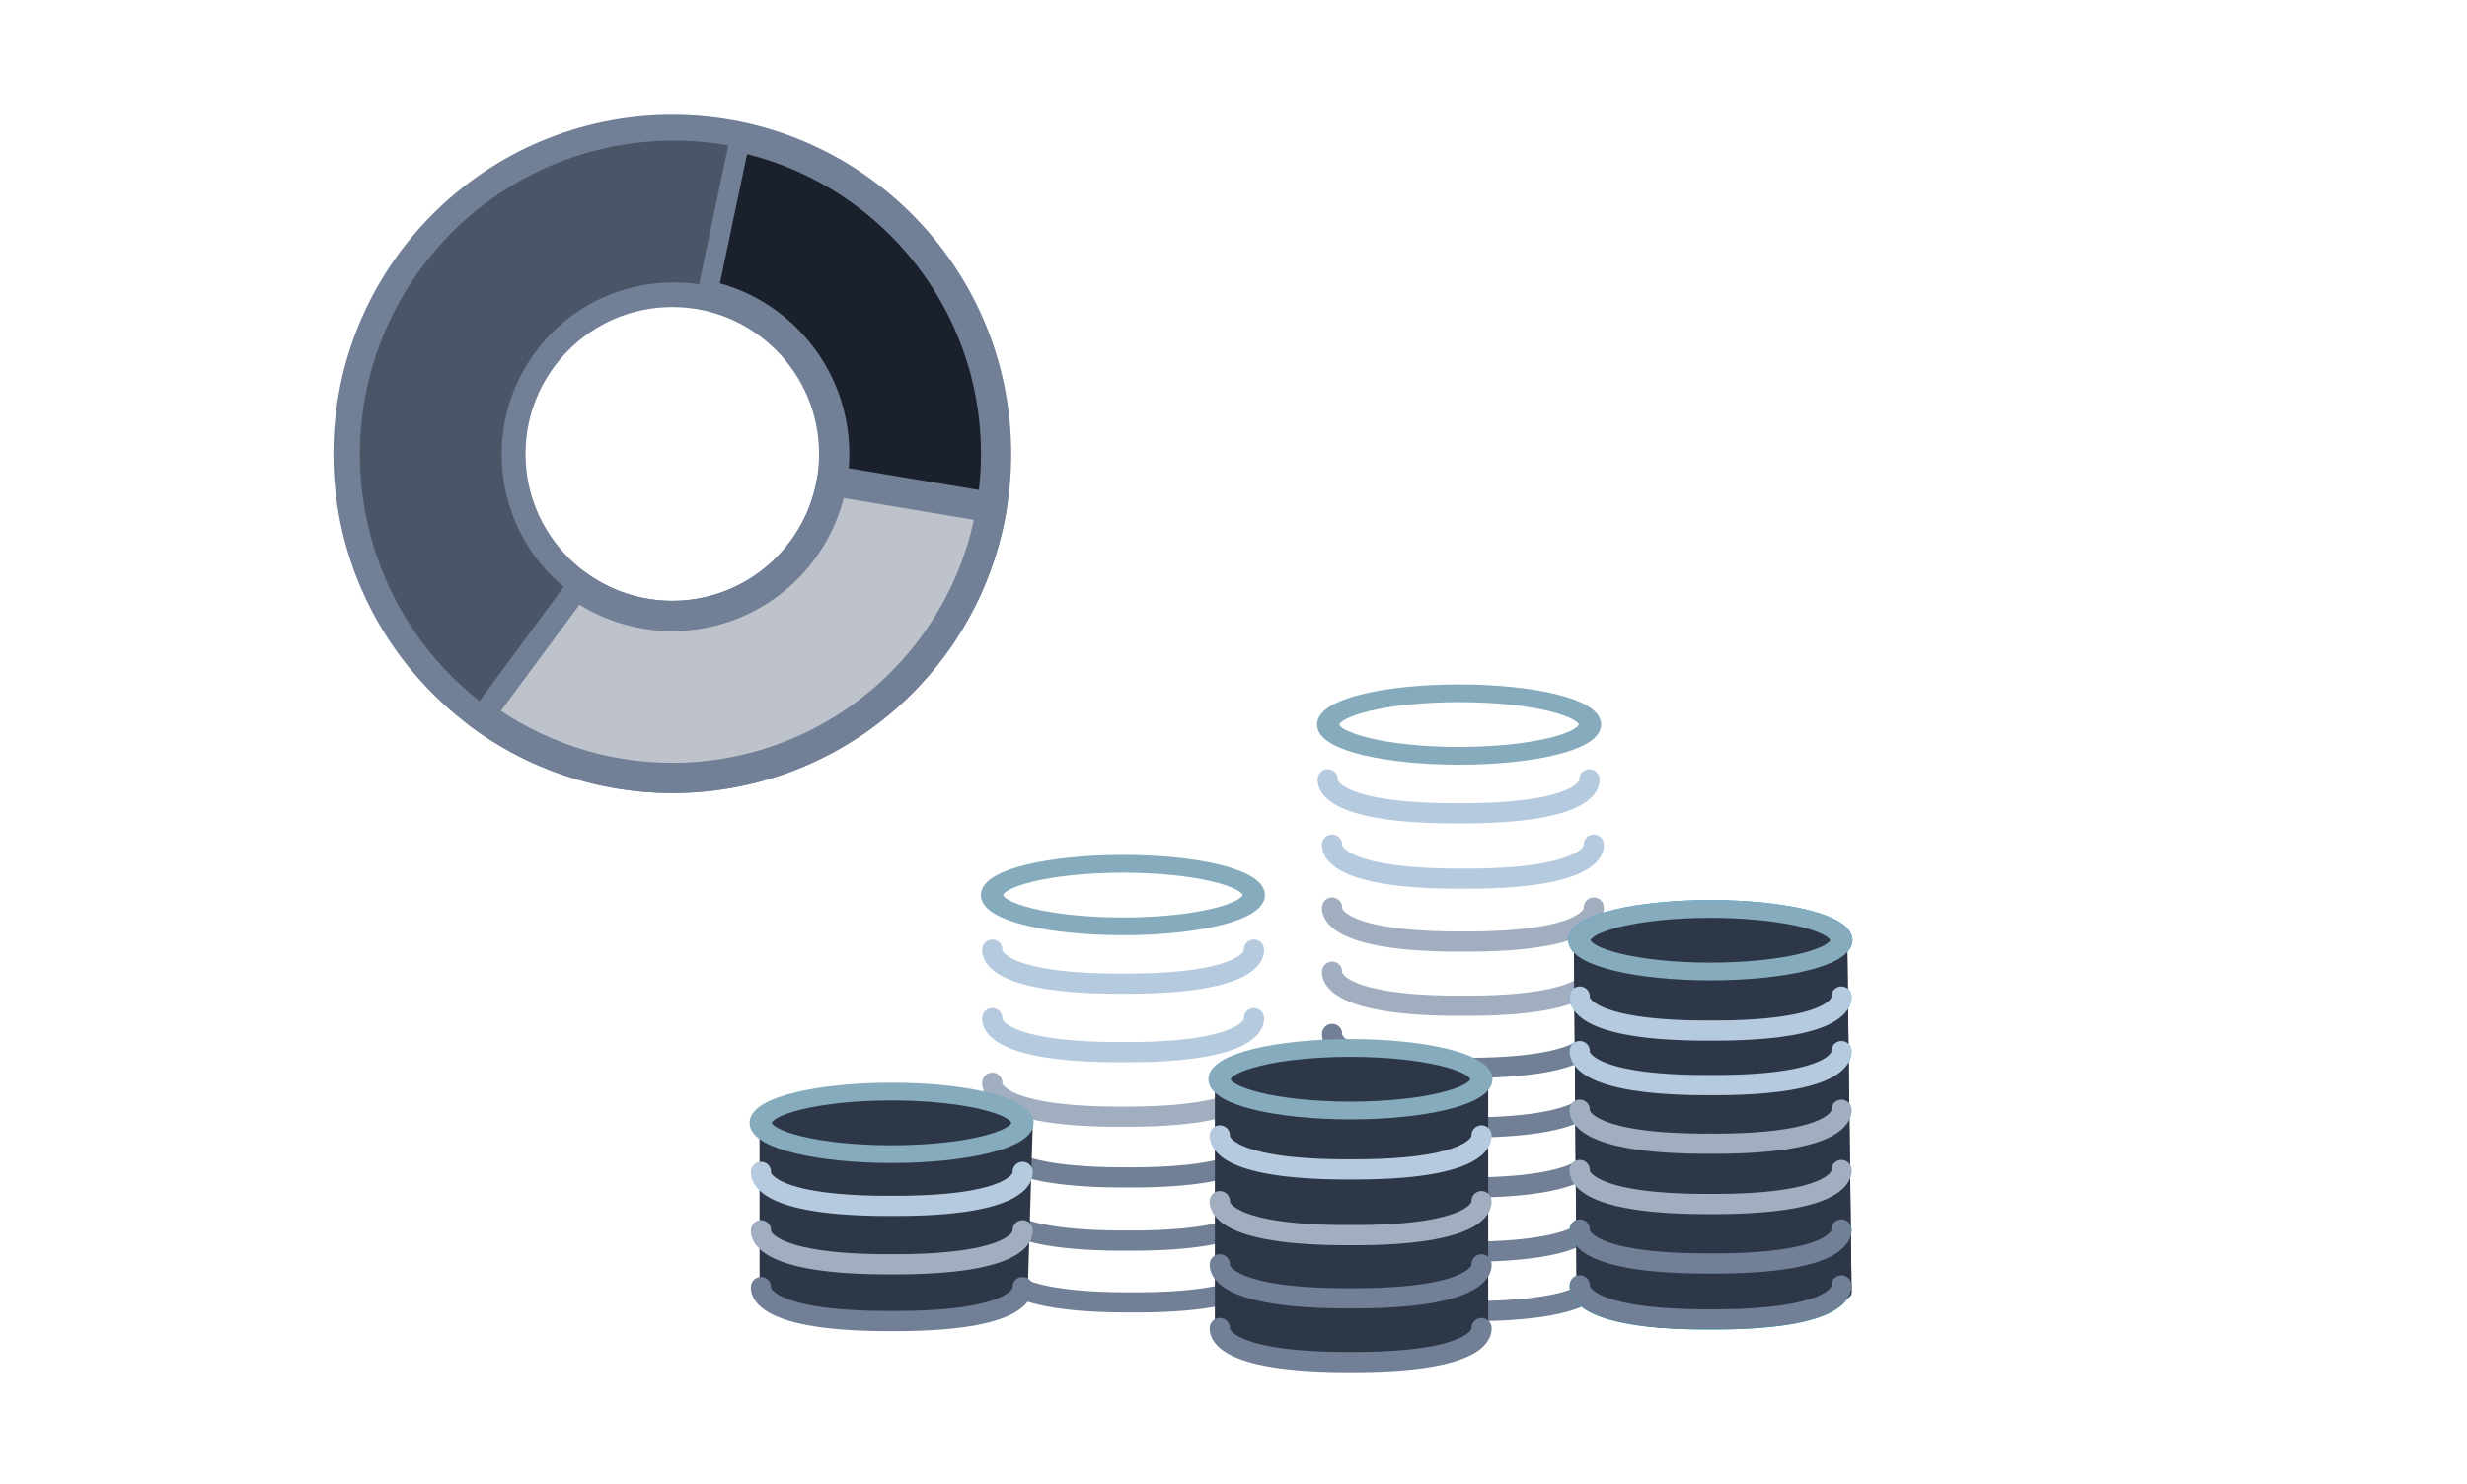 <?xml version="1.0" encoding="UTF-8" standalone="no"?>
<!DOCTYPE svg PUBLIC "-//W3C//DTD SVG 1.1//EN" "http://www.w3.org/Graphics/SVG/1.1/DTD/svg11.dtd">
<svg width="100%" height="100%" viewBox="0 0 1957 1177" version="1.1" xmlns="http://www.w3.org/2000/svg" xmlns:xlink="http://www.w3.org/1999/xlink" xml:space="preserve" xmlns:serif="http://www.serif.com/" style="fill-rule:evenodd;clip-rule:evenodd;stroke-linecap:round;stroke-linejoin:round;stroke-miterlimit:1.5;">
    <g transform="matrix(1,0,0,1,-12725.7,-6185.42)">
        <g id="Staking-final-e" serif:id="Staking final e" transform="matrix(0.893,0,0,0.537,11502.4,6152.69)">
            <rect x="1370.25" y="60.998" width="2191.75" height="2191.75" style="fill:none;"/>
            <g transform="matrix(1.12,0,0,1.864,-739.455,-2098.49)">
                <g transform="matrix(0.962,0,0,0.764,-1370.76,-1266.06)">
                    <ellipse cx="4308.43" cy="4102.05" rx="107.911" ry="32.449" style="fill:none;stroke:rgb(134,171,188);stroke-width:18.42px;"/>
                </g>
                <g transform="matrix(1,0,0,1,-1532.96,-2150.49)">
                    <path d="M4206.76,4215.22C4206.76,4215.22 4201.19,4243.14 4313.98,4242.17M4414.3,4215.22C4414.3,4215.22 4419.87,4243.14 4307.08,4242.17" style="fill:none;stroke:rgb(113,128,150);stroke-width:16px;"/>
                </g>
                <g transform="matrix(1,0,0,1,-1536.41,-2198.61)">
                    <path d="M4206.76,4215.22C4206.76,4215.22 4201.19,4243.14 4313.98,4242.17M4414.3,4215.22C4414.3,4215.22 4419.87,4243.14 4307.08,4242.17" style="fill:none;stroke:rgb(161,174,192);stroke-width:16px;"/>
                </g>
                <g transform="matrix(1,0,0,1,-1529.51,-2051.43)">
                    <path d="M4206.76,4215.22C4206.76,4215.22 4201.19,4243.14 4313.98,4242.17M4414.3,4215.22C4414.3,4215.22 4419.87,4243.14 4307.08,4242.17" style="fill:none;stroke:rgb(113,128,150);stroke-width:16px;"/>
                </g>
                <g transform="matrix(1,0,0,1,-1532.96,-2100.39)">
                    <path d="M4206.76,4215.22C4206.76,4215.22 4201.19,4243.14 4313.98,4242.17M4414.3,4215.22C4414.3,4215.22 4419.87,4243.14 4307.08,4242.17" style="fill:none;stroke:rgb(113,128,150);stroke-width:16px;"/>
                </g>
                <g transform="matrix(1,0,0,1,-1536.41,-2249.76)">
                    <path d="M4206.76,4215.22C4206.76,4215.22 4201.19,4243.14 4313.98,4242.17M4414.3,4215.22C4414.3,4215.22 4419.87,4243.14 4307.08,4242.17" style="fill:none;stroke:rgb(181,202,222);stroke-width:16px;"/>
                </g>
                <g transform="matrix(1,0,0,1,-1536.41,-2304.05)">
                    <path d="M4206.76,4215.22C4206.76,4215.22 4201.19,4243.14 4313.98,4242.17M4414.3,4215.22C4414.3,4215.22 4419.87,4243.14 4307.08,4242.17" style="fill:none;stroke:rgb(181,202,222);stroke-width:16px;"/>
                </g>
            </g>
            <g transform="matrix(1.12,0,0,1.864,-739.455,-2098.49)">
                <g transform="matrix(0.962,0,0,0.764,-1104.13,-1401.21)">
                    <ellipse cx="4308.43" cy="4102.05" rx="107.911" ry="32.449" style="fill:none;stroke:rgb(134,171,188);stroke-width:18.42px;"/>
                </g>
                <g transform="matrix(1,0,0,1,-1266.88,-2286.54)">
                    <path d="M4206.76,4215.22C4206.76,4215.22 4201.19,4243.14 4313.98,4242.17M4414.3,4215.22C4414.3,4215.22 4419.87,4243.14 4307.08,4242.17" style="fill:none;stroke:rgb(161,174,192);stroke-width:16px;"/>
                </g>
                <g transform="matrix(1,0,0,1,-1266.88,-2142.46)">
                    <path d="M4206.76,4215.22C4206.76,4215.22 4201.19,4243.14 4313.98,4242.17M4414.3,4215.22C4414.3,4215.22 4419.87,4243.14 4307.08,4242.17" style="fill:none;stroke:rgb(113,128,150);stroke-width:16px;"/>
                </g>
                <g transform="matrix(1,0,0,1,-1266.88,-2337.41)">
                    <path d="M4206.76,4215.22C4206.76,4215.22 4201.19,4243.14 4313.98,4242.17M4414.3,4215.22C4414.3,4215.22 4419.87,4243.14 4307.08,4242.17" style="fill:none;stroke:rgb(161,174,192);stroke-width:16px;"/>
                </g>
                <g transform="matrix(1,0,0,1,-1266.88,-2190.06)">
                    <path d="M4206.76,4215.22C4206.76,4215.22 4201.19,4243.14 4313.98,4242.17M4414.3,4215.22C4414.3,4215.22 4419.87,4243.14 4307.08,4242.17" style="fill:none;stroke:rgb(113,128,150);stroke-width:16px;"/>
                </g>
                <g transform="matrix(1,0,0,1,-1263.43,-2044.53)">
                    <path d="M4206.76,4215.22C4206.76,4215.22 4201.19,4243.14 4313.98,4242.17M4414.3,4215.22C4414.3,4215.22 4419.87,4243.14 4307.08,4242.17" style="fill:none;stroke:rgb(113,128,150);stroke-width:16px;"/>
                </g>
                <g transform="matrix(1,0,0,1,-1266.88,-2237.28)">
                    <path d="M4206.76,4215.22C4206.76,4215.22 4201.19,4243.14 4313.98,4242.17M4414.3,4215.22C4414.3,4215.22 4419.87,4243.14 4307.08,4242.17" style="fill:none;stroke:rgb(113,128,150);stroke-width:16px;"/>
                </g>
                <g transform="matrix(1,0,0,1,-1266.88,-2091.59)">
                    <path d="M4206.76,4215.22C4206.76,4215.22 4201.19,4243.14 4313.98,4242.17M4414.3,4215.22C4414.3,4215.22 4419.87,4243.14 4307.08,4242.17" style="fill:none;stroke:rgb(113,128,150);stroke-width:16px;"/>
                </g>
                <g transform="matrix(1,0,0,1,-1266.88,-2387.26)">
                    <path d="M4206.76,4215.22C4206.76,4215.22 4201.19,4243.14 4313.98,4242.17M4414.3,4215.22C4414.3,4215.22 4419.87,4243.14 4307.08,4242.17" style="fill:none;stroke:rgb(181,202,222);stroke-width:16px;"/>
                </g>
                <g transform="matrix(1,0,0,1,-1270.34,-2439.05)">
                    <path d="M4206.76,4215.22C4206.76,4215.22 4201.19,4243.14 4313.98,4242.17M4414.3,4215.22C4414.3,4215.22 4419.87,4243.14 4307.08,4242.17" style="fill:none;stroke:rgb(181,202,222);stroke-width:16px;"/>
                </g>
            </g>
            <g transform="matrix(1.12,0,0,1.864,-679.805,-1898.47)">
                <g transform="matrix(1,0,0,1,-1844.79,-2136.28)">
                    <path d="M4208.1,3290.42C4349.84,3290.42 4464.92,3405.5 4464.92,3547.24C4464.92,3688.98 4349.84,3804.06 4208.1,3804.06C4066.36,3804.06 3951.28,3688.98 3951.28,3547.24C3951.28,3405.5 4066.36,3290.42 4208.1,3290.42ZM4208.1,3418.83C4278.97,3418.83 4336.51,3476.37 4336.51,3547.24C4336.51,3618.11 4278.97,3675.65 4208.1,3675.65C4137.23,3675.65 4079.69,3618.11 4079.69,3547.24C4079.69,3476.37 4137.23,3418.83 4208.1,3418.83Z" style="fill:rgb(26,32,44);stroke:rgb(113,128,150);stroke-width:24px;"/>
                </g>
                <g transform="matrix(1,0,0,1,-1844.79,-2136.28)">
                    <path d="M4055.2,3753.58C4099.44,3786.36 4153.04,3804.06 4208.1,3804.06C4333.56,3804.06 4440.66,3713.41 4461.39,3589.68L4334.74,3568.46C4324.38,3630.33 4270.83,3675.65 4208.1,3675.65C4180.57,3675.65 4153.77,3666.8 4131.65,3650.41L4055.2,3753.58Z" style="fill:rgb(190,195,203);stroke:rgb(113,128,150);stroke-width:24px;"/>
                </g>
                <g transform="matrix(-0.593,0.805,-0.805,-0.593,7715.26,127.389)">
                    <path d="M3974.38,3653.69C4016.1,3745.28 4107.46,3804.06 4208.1,3804.06C4349.94,3804.06 4464.92,3689.08 4464.92,3547.24L4336.51,3547.24C4336.51,3618.16 4279.02,3675.65 4208.1,3675.65C4157.78,3675.65 4112.1,3646.26 4091.24,3600.47L3974.38,3653.69Z" style="fill:rgb(74,85,104);stroke:rgb(113,128,150);stroke-width:16px;"/>
                </g>
            </g>
            <g transform="matrix(1.12,0,0,1.864,-1163.04,-2019.38)">
                <g transform="matrix(1,0,0,1,-2267.99,-2927)">
                    <path d="M5497.66,4900.27L5497.66,5097.65C5497.66,5097.65 5491.62,5125.8 5604.92,5124.62C5718.23,5123.44 5705.29,5097.65 5705.29,5097.65L5705.29,4900.27C5705.29,4900.27 5703.86,4878.87 5598.02,4875.48C5492.18,4872.09 5495.51,4908.34 5497.66,4900.27Z" style="fill:rgb(45,55,72);"/>
                    <path d="M5493.08,4903.72L5493.08,5097.16C5492.73,5099.21 5492.27,5107.78 5506.61,5115.59C5519.57,5122.65 5546.98,5129.8 5604.97,5129.2C5663.07,5128.59 5688.75,5121.37 5699.96,5114.61C5707.04,5110.33 5709.27,5105.88 5710,5102.72C5710.59,5100.1 5710.23,5098.03 5709.86,5096.81C5709.86,5082.93 5709.86,4900.27 5709.86,4900.27C5709.86,4900.17 5709.86,4900.07 5709.85,4899.96C5709.85,4899.96 5710.19,4894.63 5700.4,4888.62C5689.59,4881.98 5663.12,4872.99 5598.16,4870.91C5545.95,4869.23 5519.63,4877.19 5506.57,4884.75C5496.37,4890.66 5493.4,4896.78 5492.71,4899.21C5492.04,4901.55 5492.73,4903.11 5493.08,4903.72ZM5700.71,4900.97L5700.71,5097.65L5705.29,5102.22C5705.29,5102.22 5701.1,5099.48 5701.1,5099.48C5701.1,5099.48 5701.36,5103.08 5695.23,5106.78C5684.58,5113.21 5660.09,5119.48 5604.88,5120.05C5582.46,5120.28 5564.76,5119.36 5550.79,5117.73C5524.09,5114.6 5511.56,5109.08 5505.79,5104.04C5502.81,5101.43 5502.21,5098.53 5502.18,5098.35C5502.21,5098.12 5502.23,5097.89 5502.23,5097.65L5502.23,4900.62C5503.46,4898.9 5506.32,4895.46 5511.15,4892.67C5523.5,4885.52 5548.48,4878.47 5597.87,4880.05C5659.92,4882.04 5685.29,4890.08 5695.62,4896.42C5698.89,4898.43 5700.36,4900.43 5700.71,4900.97Z" style="fill:rgb(45,55,72);"/>
                </g>
                <g transform="matrix(0.962,0,0,0.764,-812.074,-1162.53)">
                    <ellipse cx="4308.43" cy="4102.05" rx="107.911" ry="32.449" style="fill:none;stroke:rgb(134,171,188);stroke-width:18.42px;"/>
                </g>
                <g transform="matrix(1,0,0,1,-977.724,-2147.16)">
                    <path d="M4206.76,4215.22C4206.76,4215.22 4201.19,4243.14 4313.98,4242.17M4414.3,4215.22C4414.3,4215.22 4419.87,4243.14 4307.08,4242.17" style="fill:none;stroke:rgb(161,174,192);stroke-width:16px;"/>
                </g>
                <g transform="matrix(1,0,0,1,-977.724,-2046.58)">
                    <path d="M4206.76,4215.22C4206.76,4215.22 4201.19,4243.14 4313.98,4242.17M4414.3,4215.22C4414.3,4215.22 4419.87,4243.14 4307.08,4242.17" style="fill:none;stroke:rgb(113,128,150);stroke-width:16px;"/>
                </g>
                <g transform="matrix(1,0,0,1,-977.724,-2097.09)">
                    <path d="M4206.76,4215.22C4206.76,4215.22 4201.19,4243.14 4313.98,4242.17M4414.3,4215.22C4414.3,4215.22 4419.87,4243.14 4307.08,4242.17" style="fill:none;stroke:rgb(113,128,150);stroke-width:16px;"/>
                </g>
                <g transform="matrix(1,0,0,1,-977.724,-2199.27)">
                    <path d="M4206.76,4215.22C4206.76,4215.22 4201.19,4243.14 4313.98,4242.17M4414.3,4215.22C4414.3,4215.22 4419.87,4243.14 4307.08,4242.17" style="fill:none;stroke:rgb(181,202,222);stroke-width:16px;"/>
                </g>
            </g>
            <g transform="matrix(1.12,0,0,1.864,-771.117,-2134.25)">
                <g transform="matrix(1,0,0,1,-2265.21,-2929.06)">
                    <path d="M4783.79,4996.47L4783.84,5126.78C4783.84,5126.78 4796.98,5158.06 4887.61,5153.75C4978.24,5149.44 4987.32,5132.09 4987.32,5132.09L4991.42,4996.47C4991.42,4996.47 4970.44,4968.18 4887.61,4971.68C4804.78,4975.18 4788.74,4983.72 4783.79,4996.47Z" style="fill:rgb(45,55,72);"/>
                    <path d="M4779.53,4994.82C4779.32,4995.34 4779.22,4995.9 4779.22,4996.47L4779.27,5126.78C4779.27,5127.39 4779.39,5127.99 4779.62,5128.55C4779.62,5128.55 4792.97,5162.83 4887.83,5158.32C4943.27,5155.69 4968.76,5148.12 4980.3,5142.6C4989.8,5138.06 4991.38,5134.21 4991.38,5134.21C4991.7,5133.6 4991.87,5132.92 4991.9,5132.23L4995.99,4996.61C4996.03,4995.58 4995.71,4994.57 4995.1,4993.74C4995.1,4993.74 4973.5,4963.48 4887.42,4967.11C4836.85,4969.25 4810.77,4973.36 4796.9,4979.01C4786.15,4983.38 4781.87,4988.79 4779.53,4994.82ZM4982.8,5130.27C4981.82,5131.11 4979.7,5132.75 4976.35,5134.35C4965.26,5139.65 4940.7,5146.65 4887.39,5149.19C4808.74,5152.93 4790.97,5129.83 4788.41,5125.65C4788.41,5125.65 4788.37,4997.38 4788.37,4997.38L4788.37,4997.38C4790.63,4992.3 4795.53,4988.4 4807.72,4985.01C4822.51,4980.9 4846.92,4977.98 4887.8,4976.25C4957.8,4973.29 4981.99,4993.29 4986.8,4998.15L4982.8,5130.27Z" style="fill:rgb(45,55,72);"/>
                </g>
                <g transform="matrix(0.962,0,0,0.764,-1525.94,-1066.32)">
                    <ellipse cx="4308.43" cy="4102.05" rx="107.911" ry="32.449" style="fill:none;stroke:rgb(134,171,188);stroke-width:18.42px;"/>
                </g>
                <g transform="matrix(1,0,0,1,-1691.59,-2062.46)">
                    <path d="M4206.76,4215.22C4206.76,4215.22 4201.19,4243.14 4313.98,4242.17M4414.3,4215.22C4414.3,4215.22 4419.87,4243.14 4307.08,4242.17" style="fill:none;stroke:rgb(161,174,192);stroke-width:16px;"/>
                </g>
                <g transform="matrix(1,0,0,1,-1691.59,-2017.45)">
                    <path d="M4206.76,4215.22C4206.76,4215.22 4201.19,4243.14 4313.98,4242.17M4414.3,4215.22C4414.3,4215.22 4419.87,4243.14 4307.08,4242.17" style="fill:none;stroke:rgb(113,128,150);stroke-width:16px;"/>
                </g>
                <g transform="matrix(1,0,0,1,-1691.59,-2108.74)">
                    <path d="M4206.76,4215.22C4206.76,4215.22 4201.19,4243.14 4313.98,4242.17M4414.3,4215.22C4414.3,4215.22 4419.87,4243.14 4307.08,4242.17" style="fill:none;stroke:rgb(181,202,222);stroke-width:16px;"/>
                </g>
            </g>
            <g transform="matrix(1.12,0,0,1.864,-221.444,-2070.26)">
                <g transform="matrix(1,0,0,1,-2731.13,-2944.15)">
                    <path d="M5404.89,4832.52L5407.04,5112.89C5407.04,5112.89 5425.75,5141.67 5515.28,5134.92C5522.25,5134.39 5528.74,5133.81 5534.8,5133.18C5606.48,5125.7 5615.97,5111.69 5615.97,5111.69L5612.52,4832.52C5612.52,4832.52 5582.82,4806.49 5501.78,4807.73C5420.74,4808.97 5404.89,4832.52 5404.89,4832.52Z" style="fill:rgb(45,55,72);"/>
                    <path d="M5401.09,4829.96C5400.58,4830.73 5400.31,4831.63 5400.31,4832.55L5402.47,5112.93C5402.48,5113.8 5402.73,5114.65 5403.21,5115.38C5403.21,5115.38 5422.44,5146.5 5515.62,5139.48C5522.64,5138.95 5529.18,5138.36 5535.27,5137.72C5579.2,5133.14 5600.24,5126.05 5610.07,5121.2C5618.03,5117.26 5619.76,5114.25 5619.76,5114.25C5620.28,5113.48 5620.55,5112.56 5620.54,5111.63L5617.09,4832.46C5617.07,4831.16 5616.51,4829.94 5615.53,4829.08C5615.53,4829.08 5585.08,4801.88 5501.71,4803.16C5417.34,4804.44 5401.09,4829.96 5401.09,4829.96ZM5611.37,5109.71C5610.36,5110.49 5608.56,5111.74 5606.01,5113C5596.61,5117.65 5576.4,5124.24 5534.32,5128.63C5528.31,5129.25 5521.86,5129.83 5514.93,5130.36C5438.51,5136.12 5415.7,5115.82 5411.6,5111.28C5411.6,5111.28 5409.47,4834.17 5409.47,4834.17L5409.47,4834.17C5413.44,4830.06 5433.72,4813.34 5501.85,4812.3C5570.27,4811.26 5601.08,4829.9 5607.97,4834.8L5611.37,5109.71Z" style="fill:rgb(45,55,72);"/>
                </g>
                <g transform="matrix(0.962,0,0,0.764,-1367.31,-1245.42)">
                    <ellipse cx="4308.43" cy="4102.05" rx="107.911" ry="32.449" style="fill:none;stroke:rgb(7,146,233);stroke-width:18.42px;"/>
                </g>
                <g transform="matrix(1,0,0,1,-1532.96,-2144.54)">
                    <path d="M4206.76,4215.22C4206.76,4215.22 4201.19,4243.14 4313.98,4242.17M4414.3,4215.22C4414.3,4215.22 4419.87,4243.14 4307.08,4242.17" style="fill:none;stroke:rgb(105,186,201);stroke-width:16px;"/>
                </g>
                <g transform="matrix(1,0,0,1,-1532.96,-2192.33)">
                    <path d="M4206.76,4215.22C4206.76,4215.22 4201.19,4243.14 4313.98,4242.17M4414.3,4215.22C4414.3,4215.22 4419.87,4243.14 4307.08,4242.17" style="fill:none;stroke:rgb(105,186,201);stroke-width:16px;"/>
                </g>
                <g transform="matrix(1,0,0,1,-1532.96,-2053.09)">
                    <path d="M4206.76,4215.22C4206.76,4215.22 4201.19,4243.14 4313.98,4242.17M4414.3,4215.22C4414.3,4215.22 4419.87,4243.14 4307.08,4242.17" style="fill:none;stroke:rgb(8,215,207);stroke-width:16px;"/>
                </g>
                <g transform="matrix(1,0,0,1,-1532.96,-2097.42)">
                    <path d="M4206.76,4215.22C4206.76,4215.22 4201.19,4243.14 4313.98,4242.17M4414.3,4215.22C4414.3,4215.22 4419.87,4243.14 4307.08,4242.17" style="fill:none;stroke:rgb(8,215,207);stroke-width:16px;"/>
                </g>
                <g transform="matrix(1,0,0,1,-1532.96,-2238.8)">
                    <path d="M4206.76,4215.22C4206.76,4215.22 4201.19,4243.14 4313.98,4242.17M4414.3,4215.22C4414.3,4215.22 4419.87,4243.14 4307.08,4242.17" style="fill:none;stroke:rgb(37,147,193);stroke-width:16px;"/>
                </g>
                <g transform="matrix(1,0,0,1,-1532.96,-2282.02)">
                    <path d="M4206.76,4215.22C4206.76,4215.22 4201.19,4243.14 4313.98,4242.17M4414.3,4215.22C4414.3,4215.22 4419.87,4243.14 4307.08,4242.17" style="fill:none;stroke:rgb(37,147,193);stroke-width:16px;"/>
                </g>
            </g>
            <g transform="matrix(1.12,0,0,1.864,-221.444,-2070.26)">
                <g transform="matrix(1,0,0,1,-2731.13,-2944.15)">
                    <path d="M5404.89,4832.52L5407.04,5112.89C5407.04,5112.89 5425.75,5141.67 5515.28,5134.92C5522.25,5134.39 5528.74,5133.81 5534.8,5133.18C5606.48,5125.7 5615.97,5111.69 5615.97,5111.69L5612.52,4832.52C5612.52,4832.52 5582.82,4806.49 5501.78,4807.73C5420.74,4808.97 5404.89,4832.52 5404.89,4832.52Z" style="fill:rgb(45,55,72);"/>
                    <path d="M5401.09,4829.96C5400.58,4830.73 5400.31,4831.63 5400.31,4832.55L5402.47,5112.93C5402.48,5113.8 5402.73,5114.65 5403.21,5115.38C5403.21,5115.38 5422.44,5146.5 5515.62,5139.48C5522.64,5138.95 5529.18,5138.36 5535.27,5137.72C5579.2,5133.14 5600.24,5126.05 5610.07,5121.2C5618.03,5117.26 5619.76,5114.25 5619.76,5114.25C5620.28,5113.48 5620.55,5112.56 5620.54,5111.63L5617.09,4832.46C5617.07,4831.16 5616.51,4829.94 5615.53,4829.08C5615.53,4829.08 5585.08,4801.88 5501.71,4803.16C5417.34,4804.44 5401.09,4829.96 5401.09,4829.96ZM5611.37,5109.71C5610.36,5110.49 5608.56,5111.74 5606.01,5113C5596.61,5117.65 5576.4,5124.24 5534.32,5128.63C5528.31,5129.25 5521.86,5129.83 5514.93,5130.36C5438.51,5136.12 5415.7,5115.82 5411.6,5111.28C5411.6,5111.28 5409.47,4834.17 5409.47,4834.17L5409.47,4834.17C5413.44,4830.06 5433.72,4813.34 5501.85,4812.3C5570.27,4811.26 5601.08,4829.9 5607.97,4834.8L5611.37,5109.71Z" style="fill:rgb(45,55,72);"/>
                </g>
                <g transform="matrix(0.962,0,0,0.764,-1367.31,-1245.42)">
                    <ellipse cx="4308.43" cy="4102.05" rx="107.911" ry="32.449" style="fill:none;stroke:rgb(134,171,188);stroke-width:18.42px;"/>
                </g>
                <g transform="matrix(1,0,0,1,-1532.96,-2144.54)">
                    <path d="M4206.76,4215.22C4206.76,4215.22 4201.19,4243.14 4313.98,4242.17M4414.3,4215.22C4414.3,4215.22 4419.87,4243.14 4307.08,4242.17" style="fill:none;stroke:rgb(161,174,192);stroke-width:16px;"/>
                </g>
                <g transform="matrix(1,0,0,1,-1532.96,-2192.33)">
                    <path d="M4206.76,4215.22C4206.76,4215.22 4201.19,4243.14 4313.98,4242.17M4414.3,4215.22C4414.3,4215.22 4419.87,4243.14 4307.08,4242.17" style="fill:none;stroke:rgb(161,174,192);stroke-width:16px;"/>
                </g>
                <g transform="matrix(1,0,0,1,-1532.96,-2053.09)">
                    <path d="M4206.76,4215.22C4206.76,4215.22 4201.19,4243.14 4313.98,4242.17M4414.3,4215.22C4414.3,4215.22 4419.87,4243.14 4307.08,4242.17" style="fill:none;stroke:rgb(113,128,150);stroke-width:16px;"/>
                </g>
                <g transform="matrix(1,0,0,1,-1532.96,-2097.42)">
                    <path d="M4206.76,4215.22C4206.76,4215.22 4201.19,4243.14 4313.98,4242.17M4414.3,4215.22C4414.3,4215.22 4419.87,4243.14 4307.08,4242.17" style="fill:none;stroke:rgb(113,128,150);stroke-width:16px;"/>
                </g>
                <g transform="matrix(1,0,0,1,-1532.96,-2238.8)">
                    <path d="M4206.76,4215.22C4206.76,4215.22 4201.19,4243.14 4313.98,4242.17M4414.3,4215.22C4414.3,4215.22 4419.87,4243.14 4307.08,4242.17" style="fill:none;stroke:rgb(181,202,222);stroke-width:16px;"/>
                </g>
                <g transform="matrix(1,0,0,1,-1532.96,-2282.02)">
                    <path d="M4206.76,4215.22C4206.76,4215.22 4201.19,4243.14 4313.98,4242.17M4414.3,4215.22C4414.3,4215.22 4419.87,4243.14 4307.08,4242.17" style="fill:none;stroke:rgb(181,202,222);stroke-width:16px;"/>
                </g>
            </g>
        </g>
    </g>
</svg>
